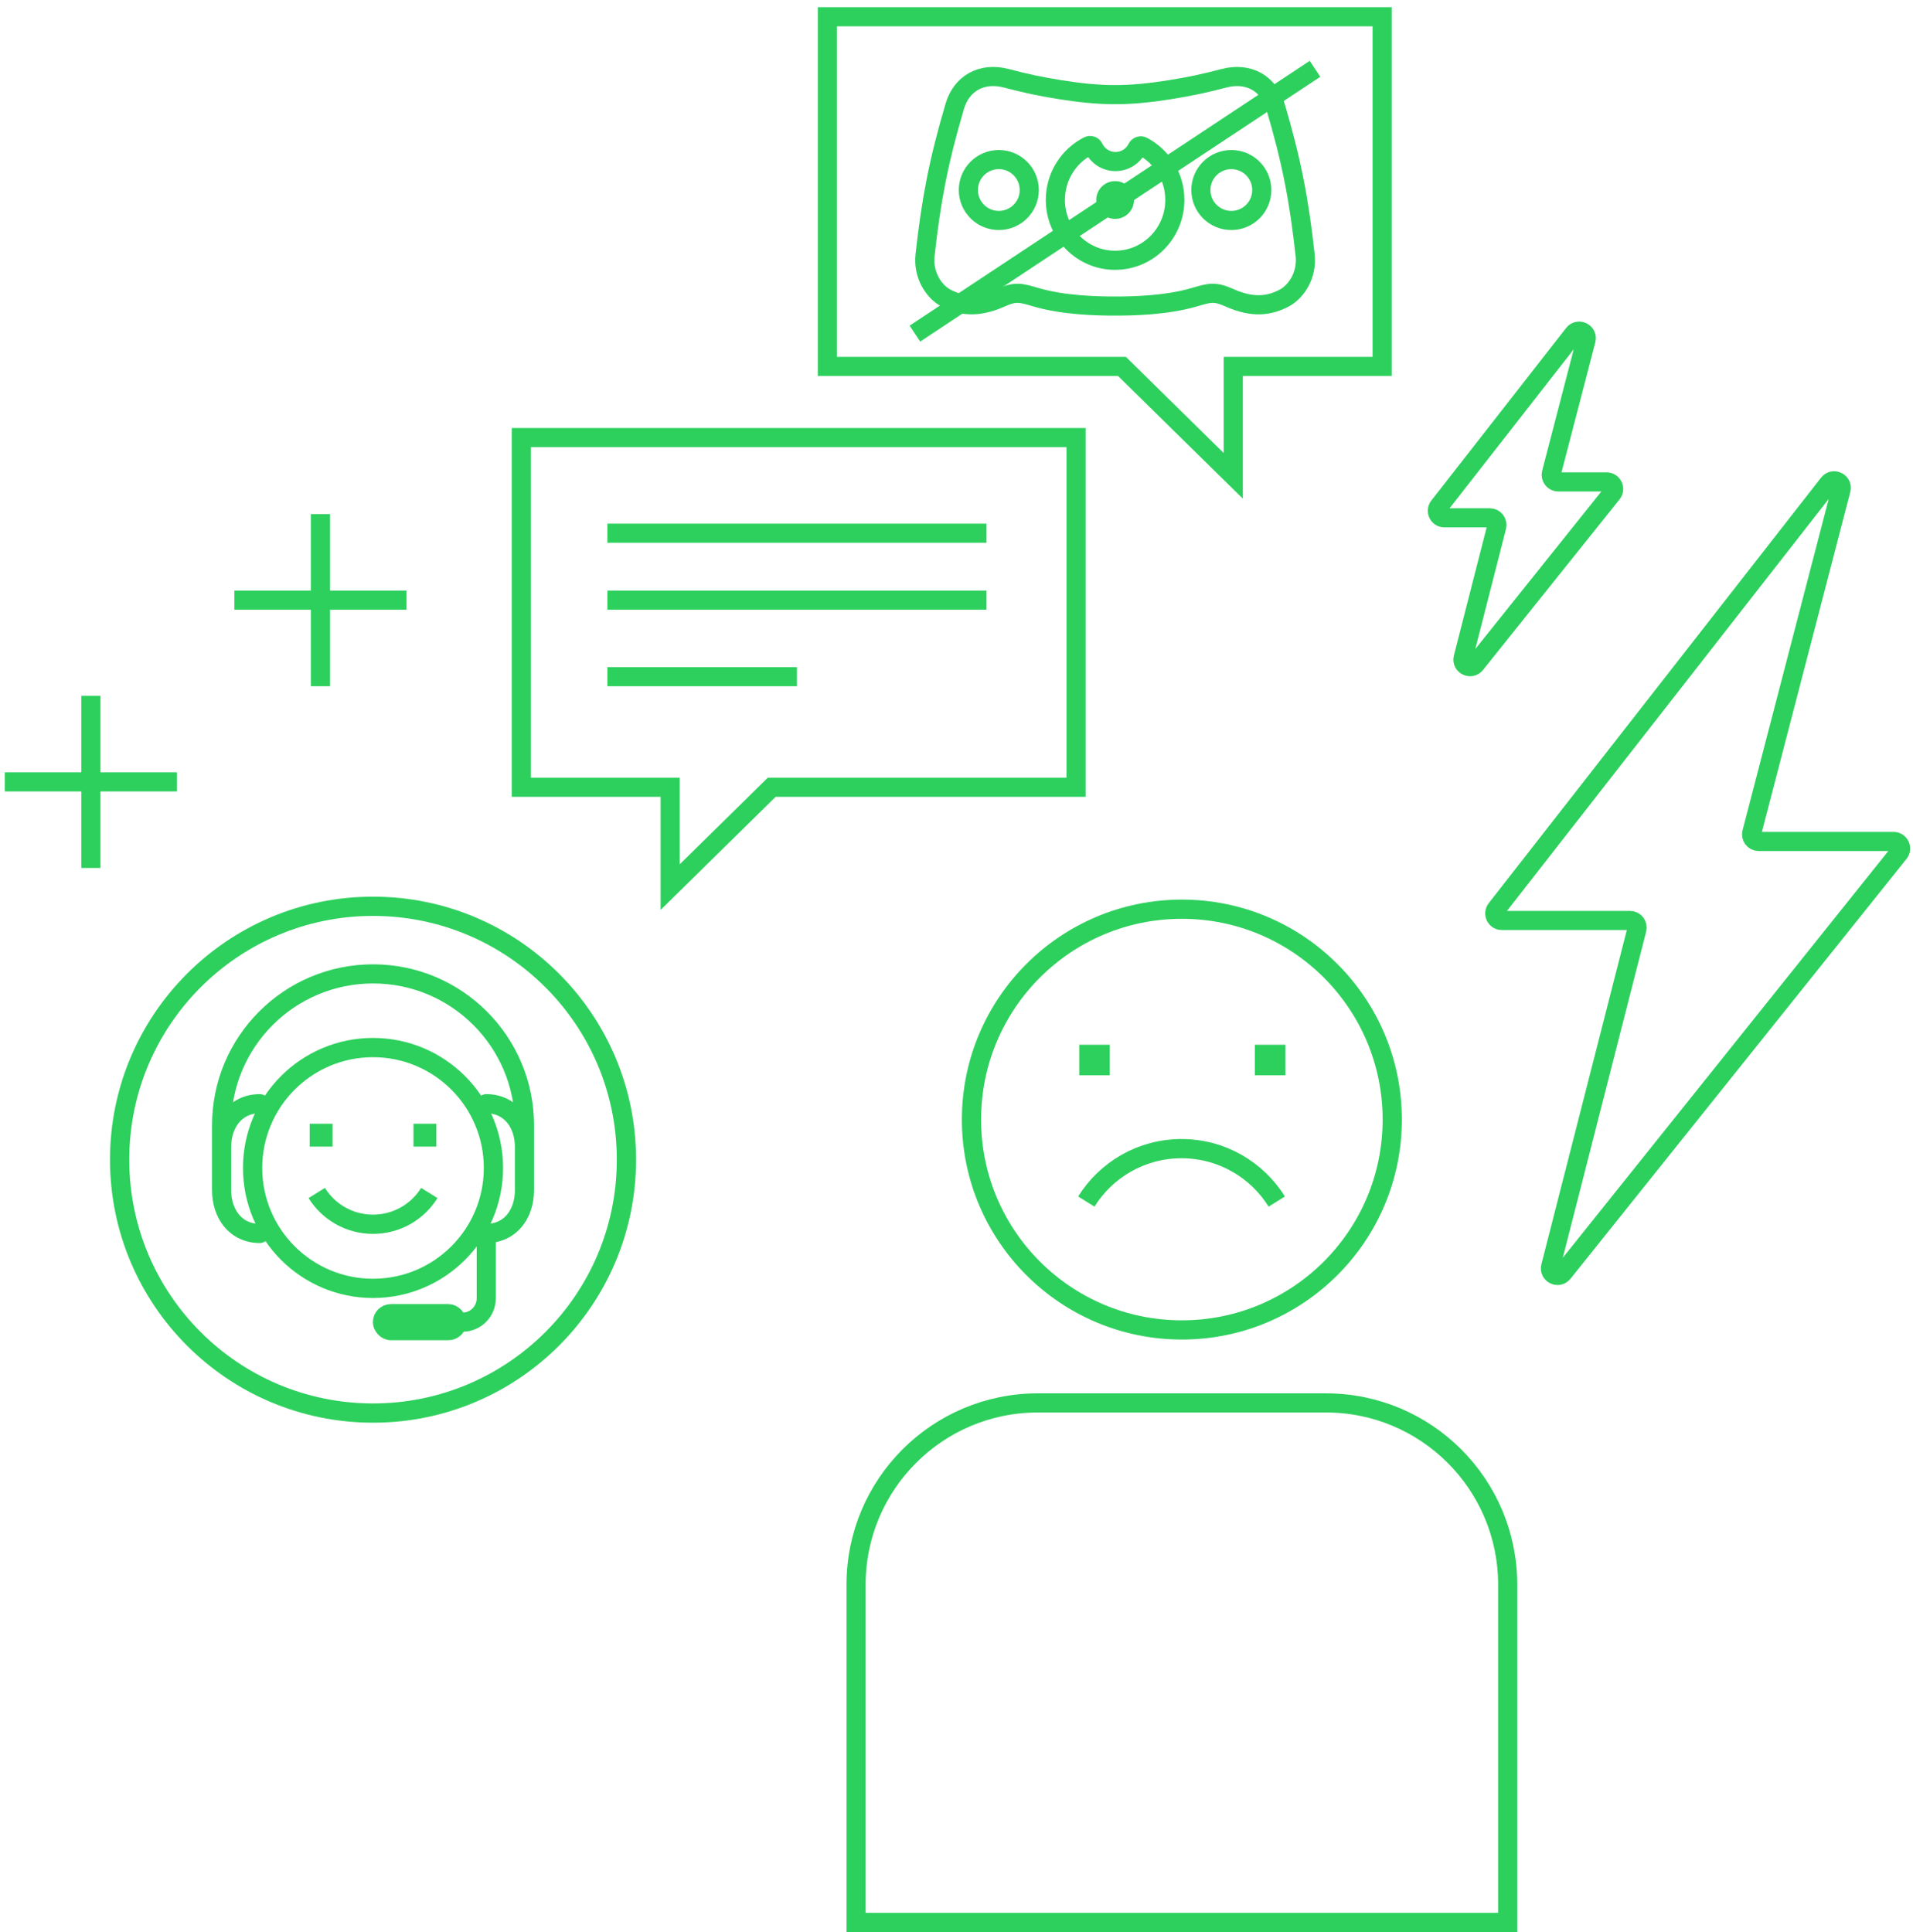<svg width="200" height="202" viewBox="0 0 200 202" fill="none" xmlns="http://www.w3.org/2000/svg">
<circle cx="123.562" cy="117.057" r="21.995" stroke="#2DD05D" stroke-width="2.009"/>
<path d="M113.57 125.629C115.639 122.307 119.325 120.096 123.527 120.096C127.729 120.096 131.415 122.307 133.484 125.629" stroke="#2DD05D" stroke-width="2.009"/>
<rect x="112.836" y="109.235" width="3.192" height="3.192" fill="#2DD05D"/>
<rect x="131.191" y="109.235" width="3.192" height="3.192" fill="#2DD05D"/>
<path d="M89.5 165.682C89.5 155.188 98.007 146.682 108.5 146.682H138.626C149.119 146.682 157.626 155.188 157.626 165.682V201H89.5V165.682Z" stroke="#2DD05D" stroke-width="2"/>
<path d="M156.432 95.047L191.175 50.559C191.669 49.927 192.674 50.423 192.472 51.199L183.15 87.054C183.029 87.522 183.382 87.979 183.865 87.979H197.963C198.582 87.979 198.927 88.695 198.54 89.178L163.411 133.076C162.914 133.696 161.922 133.201 162.119 132.431L171.133 97.161C171.253 96.694 170.9 96.24 170.418 96.24H157.014C156.398 96.24 156.053 95.532 156.432 95.047Z" stroke="#2DD05D" stroke-width="2"/>
<path d="M150.432 52.949L164.52 34.91C165.013 34.278 166.018 34.774 165.816 35.55L162.199 49.463C162.078 49.93 162.431 50.387 162.914 50.387H167.963C168.582 50.387 168.927 51.103 168.54 51.587L154.263 69.427C153.767 70.047 152.774 69.553 152.971 68.782L156.478 55.063C156.597 54.596 156.244 54.142 155.762 54.142H151.014C150.398 54.142 150.053 53.434 150.432 52.949Z" stroke="#2DD05D" stroke-width="2"/>
<path d="M86.5 1.75V0.75H85.5V1.75H86.5ZM144.5 1.75H145.5V0.75H144.5V1.75ZM86.5 38.314H85.5V39.314H86.5L86.5 38.314ZM117.302 38.314L118.003 37.601L117.711 37.314H117.302V38.314ZM128.934 49.75L128.233 50.463L129.934 52.135V49.75H128.934ZM128.934 38.314V37.314H127.934V38.314H128.934ZM144.5 38.314V39.314H145.5V38.314H144.5ZM86.5 2.75H144.5V0.75H86.5V2.75ZM87.5 38.314V1.75H85.5V38.314H87.5ZM117.302 37.314L86.5 37.314L86.5 39.314L117.302 39.314V37.314ZM129.635 49.037L118.003 37.601L116.601 39.027L128.233 50.463L129.635 49.037ZM127.934 38.314V49.75H129.934V38.314H127.934ZM144.5 37.314L128.934 37.314V39.314L144.5 39.314V37.314ZM143.5 1.75V38.314H145.5V1.75H143.5Z" fill="#2DD05D"/>
<path fill-rule="evenodd" clip-rule="evenodd" d="M116.582 32C114.745 32 111.231 31.936 108.297 31.074C106.665 30.594 106.168 30.446 104.608 31.141C102.179 32.224 100.443 31.981 98.896 31.162C97.636 30.495 96.481 28.758 96.713 26.672C97.344 20.991 98.088 16.978 99.819 11.112C100.517 8.746 102.61 7.5 105.223 8.189C107.335 8.745 108.713 9.031 110.805 9.371C112.714 9.682 114.761 9.905 116.582 9.894C118.402 9.905 120.449 9.682 122.358 9.371C124.45 9.031 125.828 8.745 127.94 8.189C130.553 7.5 132.646 8.746 133.344 11.112C135.075 16.979 135.819 20.991 136.451 26.672C136.683 28.758 135.527 30.495 134.267 31.162C132.72 31.981 130.984 32.224 128.555 31.141C126.995 30.446 126.499 30.594 124.866 31.074C121.932 31.936 118.419 32 116.581 32H116.582Z" stroke="#2DD05D" stroke-width="2" stroke-miterlimit="22.926" stroke-linejoin="round"/>
<path d="M104.424 23.052C106.182 23.052 107.608 21.627 107.608 19.868C107.608 18.11 106.182 16.684 104.424 16.684C102.666 16.684 101.24 18.11 101.24 19.868C101.24 21.627 102.666 23.052 104.424 23.052Z" stroke="#2DD05D" stroke-width="2" stroke-miterlimit="22.926" stroke-linejoin="round"/>
<path fill-rule="evenodd" clip-rule="evenodd" d="M119.46 15.3C121.46 16.352 122.827 18.466 122.827 20.903C122.827 24.389 120.031 27.215 116.582 27.215C113.133 27.215 110.337 24.389 110.337 20.903C110.337 18.436 111.737 16.3 113.778 15.262C113.883 15.208 113.993 15.201 114.104 15.239C114.216 15.277 114.298 15.351 114.349 15.458C114.753 16.305 115.621 16.89 116.625 16.89C117.618 16.89 118.476 16.318 118.886 15.488C118.939 15.382 119.022 15.309 119.134 15.273C119.246 15.236 119.355 15.245 119.46 15.3V15.3Z" stroke="#2DD05D" stroke-width="2" stroke-miterlimit="22.926" stroke-linejoin="round"/>
<path d="M116.582 22.886C117.673 22.886 118.557 22.002 118.557 20.911C118.557 19.821 117.673 18.937 116.582 18.937C115.492 18.937 114.607 19.821 114.607 20.911C114.607 22.002 115.492 22.886 116.582 22.886Z" fill="#2DD05D"/>
<path d="M128.734 23.052C130.492 23.052 131.917 21.627 131.917 19.868C131.917 18.11 130.492 16.684 128.734 16.684C126.975 16.684 125.55 18.11 125.55 19.868C125.55 21.627 126.975 23.052 128.734 23.052Z" stroke="#2DD05D" stroke-width="2" stroke-miterlimit="22.926" stroke-linejoin="round"/>
<path d="M95.652 34.88L116.566 21.038L137.48 7.196" stroke="#2DD05D" stroke-width="2"/>
<path d="M50.836 128.966V127.966H49.836V128.966H50.836ZM50.836 114.396C50.284 114.396 49.836 114.843 49.836 115.396C49.836 115.948 50.284 116.396 50.836 116.396V114.396ZM27.164 129.966C27.716 129.966 28.164 129.518 28.164 128.966C28.164 128.413 27.716 127.966 27.164 127.966V129.966ZM27.164 116.396C27.716 116.396 28.164 115.948 28.164 115.396C28.164 114.843 27.716 114.396 27.164 114.396V116.396ZM50.836 129.966C52.38 129.966 53.66 129.33 54.537 128.284C55.4 127.255 55.832 125.884 55.832 124.442H53.832C53.832 125.499 53.515 126.39 53.005 126.998C52.509 127.589 51.791 127.966 50.836 127.966V129.966ZM55.832 124.442V119.919H53.832V124.442H55.832ZM55.832 119.919C55.832 118.477 55.4 117.107 54.537 116.078C53.66 115.032 52.38 114.396 50.836 114.396V116.396C51.791 116.396 52.509 116.772 53.005 117.363C53.515 117.971 53.832 118.862 53.832 119.919H55.832ZM49.836 128.966C49.836 128.969 49.836 128.973 49.836 128.976C49.836 128.979 49.836 128.983 49.836 128.986C49.836 128.99 49.836 128.993 49.836 128.996C49.836 129 49.836 129.003 49.836 129.007C49.836 129.01 49.836 129.013 49.836 129.017C49.836 129.02 49.836 129.024 49.836 129.027C49.836 129.031 49.836 129.034 49.836 129.037C49.836 129.041 49.836 129.044 49.836 129.048C49.836 129.051 49.836 129.055 49.836 129.058C49.836 129.062 49.836 129.065 49.836 129.068C49.836 129.072 49.836 129.075 49.836 129.079C49.836 129.082 49.836 129.086 49.836 129.089C49.836 129.093 49.836 129.096 49.836 129.1C49.836 129.103 49.836 129.107 49.836 129.11C49.836 129.114 49.836 129.117 49.836 129.121C49.836 129.124 49.836 129.128 49.836 129.131C49.836 129.135 49.836 129.138 49.836 129.142C49.836 129.145 49.836 129.149 49.836 129.152C49.836 129.156 49.836 129.159 49.836 129.163C49.836 129.166 49.836 129.17 49.836 129.174C49.836 129.177 49.836 129.181 49.836 129.184C49.836 129.188 49.836 129.191 49.836 129.195C49.836 129.198 49.836 129.202 49.836 129.206C49.836 129.209 49.836 129.213 49.836 129.216C49.836 129.22 49.836 129.223 49.836 129.227C49.836 129.231 49.836 129.234 49.836 129.238C49.836 129.241 49.836 129.245 49.836 129.249C49.836 129.252 49.836 129.256 49.836 129.259C49.836 129.263 49.836 129.267 49.836 129.27C49.836 129.274 49.836 129.277 49.836 129.281C49.836 129.285 49.836 129.288 49.836 129.292C49.836 129.296 49.836 129.299 49.836 129.303C49.836 129.306 49.836 129.31 49.836 129.314C49.836 129.317 49.836 129.321 49.836 129.325C49.836 129.328 49.836 129.332 49.836 129.336C49.836 129.339 49.836 129.343 49.836 129.347C49.836 129.35 49.836 129.354 49.836 129.358C49.836 129.361 49.836 129.365 49.836 129.369C49.836 129.372 49.836 129.376 49.836 129.38C49.836 129.383 49.836 129.387 49.836 129.391C49.836 129.394 49.836 129.398 49.836 129.402C49.836 129.405 49.836 129.409 49.836 129.413C49.836 129.417 49.836 129.42 49.836 129.424C49.836 129.428 49.836 129.431 49.836 129.435C49.836 129.439 49.836 129.443 49.836 129.446C49.836 129.45 49.836 129.454 49.836 129.458C49.836 129.461 49.836 129.465 49.836 129.469C49.836 129.473 49.836 129.476 49.836 129.48C49.836 129.484 49.836 129.488 49.836 129.491C49.836 129.495 49.836 129.499 49.836 129.503C49.836 129.506 49.836 129.51 49.836 129.514C49.836 129.518 49.836 129.521 49.836 129.525C49.836 129.529 49.836 129.533 49.836 129.537C49.836 129.54 49.836 129.544 49.836 129.548C49.836 129.552 49.836 129.556 49.836 129.559C49.836 129.563 49.836 129.567 49.836 129.571C49.836 129.575 49.836 129.578 49.836 129.582C49.836 129.586 49.836 129.59 49.836 129.594C49.836 129.597 49.836 129.601 49.836 129.605C49.836 129.609 49.836 129.613 49.836 129.617C49.836 129.62 49.836 129.624 49.836 129.628C49.836 129.632 49.836 129.636 49.836 129.64C49.836 129.643 49.836 129.647 49.836 129.651C49.836 129.655 49.836 129.659 49.836 129.663C49.836 129.667 49.836 129.67 49.836 129.674C49.836 129.678 49.836 129.682 49.836 129.686C49.836 129.69 49.836 129.694 49.836 129.698C49.836 129.701 49.836 129.705 49.836 129.709C49.836 129.713 49.836 129.717 49.836 129.721C49.836 129.725 49.836 129.729 49.836 129.733C49.836 129.737 49.836 129.74 49.836 129.744C49.836 129.748 49.836 129.752 49.836 129.756C49.836 129.76 49.836 129.764 49.836 129.768C49.836 129.772 49.836 129.776 49.836 129.78C49.836 129.783 49.836 129.787 49.836 129.791C49.836 129.795 49.836 129.799 49.836 129.803C49.836 129.807 49.836 129.811 49.836 129.815C49.836 129.819 49.836 129.823 49.836 129.827C49.836 129.831 49.836 129.835 49.836 129.839C49.836 129.843 49.836 129.847 49.836 129.851C49.836 129.855 49.836 129.859 49.836 129.862C49.836 129.866 49.836 129.87 49.836 129.874C49.836 129.878 49.836 129.882 49.836 129.886C49.836 129.89 49.836 129.894 49.836 129.898C49.836 129.902 49.836 129.906 49.836 129.91C49.836 129.914 49.836 129.918 49.836 129.922C49.836 129.926 49.836 129.93 49.836 129.934C49.836 129.938 49.836 129.942 49.836 129.946C49.836 129.95 49.836 129.954 49.836 129.958C49.836 129.962 49.836 129.966 49.836 129.97C49.836 129.974 49.836 129.979 49.836 129.983C49.836 129.987 49.836 129.991 49.836 129.995C49.836 129.999 49.836 130.003 49.836 130.007C49.836 130.011 49.836 130.015 49.836 130.019C49.836 130.023 49.836 130.027 49.836 130.031C49.836 130.035 49.836 130.039 49.836 130.043C49.836 130.047 49.836 130.051 49.836 130.055C49.836 130.06 49.836 130.064 49.836 130.068C49.836 130.072 49.836 130.076 49.836 130.08C49.836 130.084 49.836 130.088 49.836 130.092C49.836 130.096 49.836 130.1 49.836 130.104C49.836 130.109 49.836 130.113 49.836 130.117C49.836 130.121 49.836 130.125 49.836 130.129C49.836 130.133 49.836 130.137 49.836 130.141C49.836 130.145 49.836 130.15 49.836 130.154C49.836 130.158 49.836 130.162 49.836 130.166C49.836 130.17 49.836 130.174 49.836 130.178C49.836 130.183 49.836 130.187 49.836 130.191C49.836 130.195 49.836 130.199 49.836 130.203C49.836 130.207 49.836 130.211 49.836 130.216C49.836 130.22 49.836 130.224 49.836 130.228C49.836 130.232 49.836 130.236 49.836 130.24C49.836 130.245 49.836 130.249 49.836 130.253C49.836 130.257 49.836 130.261 49.836 130.265C49.836 130.27 49.836 130.274 49.836 130.278C49.836 130.282 49.836 130.286 49.836 130.29C49.836 130.295 49.836 130.299 49.836 130.303C49.836 130.307 49.836 130.311 49.836 130.316C49.836 130.32 49.836 130.324 49.836 130.328C49.836 130.332 49.836 130.336 49.836 130.341C49.836 130.345 49.836 130.349 49.836 130.353C49.836 130.357 49.836 130.362 49.836 130.366C49.836 130.37 49.836 130.374 49.836 130.379C49.836 130.383 49.836 130.387 49.836 130.391C49.836 130.395 49.836 130.4 49.836 130.404C49.836 130.408 49.836 130.412 49.836 130.417C49.836 130.421 49.836 130.425 49.836 130.429C49.836 130.433 49.836 130.438 49.836 130.442C49.836 130.446 49.836 130.45 49.836 130.455C49.836 130.459 49.836 130.463 49.836 130.467C49.836 130.472 49.836 130.476 49.836 130.48C49.836 130.484 49.836 130.489 49.836 130.493C49.836 130.497 49.836 130.501 49.836 130.506C49.836 130.51 49.836 130.514 49.836 130.518C49.836 130.523 49.836 130.527 49.836 130.531C49.836 130.536 49.836 130.54 49.836 130.544C49.836 130.548 49.836 130.553 49.836 130.557C49.836 130.561 49.836 130.566 49.836 130.57C49.836 130.574 49.836 130.578 49.836 130.583C49.836 130.587 49.836 130.591 49.836 130.596C49.836 130.6 49.836 130.604 49.836 130.608C49.836 130.613 49.836 130.617 49.836 130.621C49.836 130.626 49.836 130.63 49.836 130.634C49.836 130.639 49.836 130.643 49.836 130.647C49.836 130.652 49.836 130.656 49.836 130.66C49.836 130.665 49.836 130.669 49.836 130.673C49.836 130.678 49.836 130.682 49.836 130.686C49.836 130.691 49.836 130.695 49.836 130.699C49.836 130.704 49.836 130.708 49.836 130.712C49.836 130.717 49.836 130.721 49.836 130.725C49.836 130.73 49.836 130.734 49.836 130.738C49.836 130.743 49.836 130.747 49.836 130.751C49.836 130.756 49.836 130.76 49.836 130.764C49.836 130.769 49.836 130.773 49.836 130.777C49.836 130.782 49.836 130.786 49.836 130.791C49.836 130.795 49.836 130.799 49.836 130.804C49.836 130.808 49.836 130.812 49.836 130.817C49.836 130.821 49.836 130.826 49.836 130.83C49.836 130.834 49.836 130.839 49.836 130.843C49.836 130.847 49.836 130.852 49.836 130.856C49.836 130.861 49.836 130.865 49.836 130.869C49.836 130.874 49.836 130.878 49.836 130.883C49.836 130.887 49.836 130.891 49.836 130.896C49.836 130.9 49.836 130.905 49.836 130.909C49.836 130.913 49.836 130.918 49.836 130.922C49.836 130.927 49.836 130.931 49.836 130.935C49.836 130.94 49.836 130.944 49.836 130.949C49.836 130.953 49.836 130.958 49.836 130.962C49.836 130.966 49.836 130.971 49.836 130.975C49.836 130.98 49.836 130.984 49.836 130.989C49.836 130.993 49.836 130.997 49.836 131.002C49.836 131.006 49.836 131.011 49.836 131.015C49.836 131.02 49.836 131.024 49.836 131.028C49.836 131.033 49.836 131.037 49.836 131.042C49.836 131.046 49.836 131.051 49.836 131.055C49.836 131.06 49.836 131.064 49.836 131.069C49.836 131.073 49.836 131.077 49.836 131.082C49.836 131.086 49.836 131.091 49.836 131.095C49.836 131.1 49.836 131.104 49.836 131.109C49.836 131.113 49.836 131.118 49.836 131.122C49.836 131.127 49.836 131.131 49.836 131.135C49.836 131.14 49.836 131.144 49.836 131.149C49.836 131.153 49.836 131.158 49.836 131.162C49.836 131.167 49.836 131.171 49.836 131.176C49.836 131.18 49.836 131.185 49.836 131.189C49.836 131.194 49.836 131.198 49.836 131.203C49.836 131.207 49.836 131.212 49.836 131.216C49.836 131.221 49.836 131.225 49.836 131.23C49.836 131.234 49.836 131.239 49.836 131.243C49.836 131.248 49.836 131.252 49.836 131.257C49.836 131.261 49.836 131.266 49.836 131.27C49.836 131.275 49.836 131.279 49.836 131.284C49.836 131.288 49.836 131.293 49.836 131.297C49.836 131.302 49.836 131.306 49.836 131.311C49.836 131.315 49.836 131.32 49.836 131.324C49.836 131.329 49.836 131.334 49.836 131.338C49.836 131.343 49.836 131.347 49.836 131.352C49.836 131.356 49.836 131.361 49.836 131.365C49.836 131.37 49.836 131.374 49.836 131.379C49.836 131.383 49.836 131.388 49.836 131.392C49.836 131.397 49.836 131.402 49.836 131.406C49.836 131.411 49.836 131.415 49.836 131.42C49.836 131.424 49.836 131.429 49.836 131.433C49.836 131.438 49.836 131.442 49.836 131.447C49.836 131.452 49.836 131.456 49.836 131.461C49.836 131.465 49.836 131.47 49.836 131.474C49.836 131.479 49.836 131.484 49.836 131.488C49.836 131.493 49.836 131.497 49.836 131.502C49.836 131.506 49.836 131.511 49.836 131.515C49.836 131.52 49.836 131.525 49.836 131.529C49.836 131.534 49.836 131.538 49.836 131.543C49.836 131.547 49.836 131.552 49.836 131.557C49.836 131.561 49.836 131.566 49.836 131.57C49.836 131.575 49.836 131.58 49.836 131.584C49.836 131.589 49.836 131.593 49.836 131.598C49.836 131.602 49.836 131.607 49.836 131.612C49.836 131.616 49.836 131.621 49.836 131.625C49.836 131.63 49.836 131.635 49.836 131.639C49.836 131.644 49.836 131.648 49.836 131.653C49.836 131.658 49.836 131.662 49.836 131.667C49.836 131.671 49.836 131.676 49.836 131.681C49.836 131.685 49.836 131.69 49.836 131.694C49.836 131.699 49.836 131.704 49.836 131.708C49.836 131.713 49.836 131.718 49.836 131.722C49.836 131.727 49.836 131.731 49.836 131.736C49.836 131.741 49.836 131.745 49.836 131.75C49.836 131.754 49.836 131.759 49.836 131.764C49.836 131.768 49.836 131.773 49.836 131.778C49.836 131.782 49.836 131.787 49.836 131.791C49.836 131.796 49.836 131.801 49.836 131.805C49.836 131.81 49.836 131.815 49.836 131.819C49.836 131.824 49.836 131.828 49.836 131.833C49.836 131.838 49.836 131.842 49.836 131.847C49.836 131.852 49.836 131.856 49.836 131.861C49.836 131.866 49.836 131.87 49.836 131.875C49.836 131.88 49.836 131.884 49.836 131.889C49.836 131.893 49.836 131.898 49.836 131.903C49.836 131.907 49.836 131.912 49.836 131.917C49.836 131.921 49.836 131.926 49.836 131.931C49.836 131.935 49.836 131.94 49.836 131.945C49.836 131.949 49.836 131.954 49.836 131.959C49.836 131.963 49.836 131.968 49.836 131.973C49.836 131.977 49.836 131.982 49.836 131.987C49.836 131.991 49.836 131.996 49.836 132.001C49.836 132.005 49.836 132.01 49.836 132.015C49.836 132.019 49.836 132.024 49.836 132.029C49.836 132.033 49.836 132.038 49.836 132.043C49.836 132.047 49.836 132.052 49.836 132.057C49.836 132.061 49.836 132.066 49.836 132.071C49.836 132.075 49.836 132.08 49.836 132.085C49.836 132.089 49.836 132.094 49.836 132.099C49.836 132.103 49.836 132.108 49.836 132.113C49.836 132.117 49.836 132.122 49.836 132.127C49.836 132.131 49.836 132.136 49.836 132.141C49.836 132.145 49.836 132.15 49.836 132.155C49.836 132.159 49.836 132.164 49.836 132.169C49.836 132.174 49.836 132.178 49.836 132.183C49.836 132.188 49.836 132.192 49.836 132.197C49.836 132.202 49.836 132.206 49.836 132.211C49.836 132.216 49.836 132.22 49.836 132.225C49.836 132.23 49.836 132.235 49.836 132.239C49.836 132.244 49.836 132.249 49.836 132.253C49.836 132.258 49.836 132.263 49.836 132.267C49.836 132.272 49.836 132.277 49.836 132.282C49.836 132.286 49.836 132.291 49.836 132.296C49.836 132.3 49.836 132.305 49.836 132.31C49.836 132.315 49.836 132.319 49.836 132.324C49.836 132.329 49.836 132.333 49.836 132.338C49.836 132.343 49.836 132.347 49.836 132.352C49.836 132.357 49.836 132.362 49.836 132.366C49.836 132.371 49.836 132.376 49.836 132.38C49.836 132.385 49.836 132.39 49.836 132.395C49.836 132.399 49.836 132.404 49.836 132.409C49.836 132.413 49.836 132.418 49.836 132.423C49.836 132.428 49.836 132.432 49.836 132.437C49.836 132.442 49.836 132.447 49.836 132.451C49.836 132.456 49.836 132.461 49.836 132.465C49.836 132.47 49.836 132.475 49.836 132.48C49.836 132.484 49.836 132.489 49.836 132.494C49.836 132.498 49.836 132.503 49.836 132.508C49.836 132.513 49.836 132.517 49.836 132.522C49.836 132.527 49.836 132.532 49.836 132.536C49.836 132.541 49.836 132.546 49.836 132.551C49.836 132.555 49.836 132.56 49.836 132.565C49.836 132.569 49.836 132.574 49.836 132.579C49.836 132.584 49.836 132.588 49.836 132.593C49.836 132.598 49.836 132.603 49.836 132.607C49.836 132.612 49.836 132.617 49.836 132.622C49.836 132.626 49.836 132.631 49.836 132.636C49.836 132.64 49.836 132.645 49.836 132.65C49.836 132.655 49.836 132.659 49.836 132.664C49.836 132.669 49.836 132.674 49.836 132.678C49.836 132.683 49.836 132.688 49.836 132.693C49.836 132.697 49.836 132.702 49.836 132.707C49.836 132.712 49.836 132.716 49.836 132.721C49.836 132.726 49.836 132.731 49.836 132.735C49.836 132.74 49.836 132.745 49.836 132.75C49.836 132.754 49.836 132.759 49.836 132.764C49.836 132.769 49.836 132.773 49.836 132.778C49.836 132.783 49.836 132.788 49.836 132.792C49.836 132.797 49.836 132.802 49.836 132.807C49.836 132.811 49.836 132.816 49.836 132.821C49.836 132.826 49.836 132.83 49.836 132.835C49.836 132.84 49.836 132.845 49.836 132.849C49.836 132.854 49.836 132.859 49.836 132.864C49.836 132.868 49.836 132.873 49.836 132.878C49.836 132.883 49.836 132.887 49.836 132.892C49.836 132.897 49.836 132.902 49.836 132.906C49.836 132.911 49.836 132.916 49.836 132.921C49.836 132.925 49.836 132.93 49.836 132.935C49.836 132.94 49.836 132.944 49.836 132.949C49.836 132.954 49.836 132.959 49.836 132.963C49.836 132.968 49.836 132.973 49.836 132.978C49.836 132.982 49.836 132.987 49.836 132.992C49.836 132.997 49.836 133.002 49.836 133.006C49.836 133.011 49.836 133.016 49.836 133.021C49.836 133.025 49.836 133.03 49.836 133.035C49.836 133.04 49.836 133.044 49.836 133.049C49.836 133.054 49.836 133.059 49.836 133.063C49.836 133.068 49.836 133.073 49.836 133.078C49.836 133.082 49.836 133.087 49.836 133.092C49.836 133.097 49.836 133.101 49.836 133.106C49.836 133.111 49.836 133.116 49.836 133.121C49.836 133.125 49.836 133.13 49.836 133.135C49.836 133.14 49.836 133.144 49.836 133.149C49.836 133.154 49.836 133.159 49.836 133.163C49.836 133.168 49.836 133.173 49.836 133.178C49.836 133.182 49.836 133.187 49.836 133.192C49.836 133.197 49.836 133.201 49.836 133.206C49.836 133.211 49.836 133.216 49.836 133.221C49.836 133.225 49.836 133.23 49.836 133.235C49.836 133.24 49.836 133.244 49.836 133.249C49.836 133.254 49.836 133.259 49.836 133.263C49.836 133.268 49.836 133.273 49.836 133.278C49.836 133.282 49.836 133.287 49.836 133.292C49.836 133.297 49.836 133.302 49.836 133.306C49.836 133.311 49.836 133.316 49.836 133.321C49.836 133.325 49.836 133.33 49.836 133.335C49.836 133.34 49.836 133.344 49.836 133.349C49.836 133.354 49.836 133.359 49.836 133.363C49.836 133.368 49.836 133.373 49.836 133.378C49.836 133.383 49.836 133.387 49.836 133.392C49.836 133.397 49.836 133.402 49.836 133.406C49.836 133.411 49.836 133.416 49.836 133.421C49.836 133.425 49.836 133.43 49.836 133.435C49.836 133.44 49.836 133.444 49.836 133.449C49.836 133.454 49.836 133.459 49.836 133.463C49.836 133.468 49.836 133.473 49.836 133.478C49.836 133.483 49.836 133.487 49.836 133.492C49.836 133.497 49.836 133.502 49.836 133.506C49.836 133.511 49.836 133.516 49.836 133.521C49.836 133.525 49.836 133.53 49.836 133.535C49.836 133.54 49.836 133.544 49.836 133.549C49.836 133.554 49.836 133.559 49.836 133.563C49.836 133.568 49.836 133.573 49.836 133.578C49.836 133.582 49.836 133.587 49.836 133.592C49.836 133.597 49.836 133.601 49.836 133.606C49.836 133.611 49.836 133.616 49.836 133.621C49.836 133.625 49.836 133.63 49.836 133.635C49.836 133.64 49.836 133.644 49.836 133.649C49.836 133.654 49.836 133.659 49.836 133.663C49.836 133.668 49.836 133.673 49.836 133.678C49.836 133.682 49.836 133.687 49.836 133.692C49.836 133.697 49.836 133.701 49.836 133.706C49.836 133.711 49.836 133.716 49.836 133.72C49.836 133.725 49.836 133.73 49.836 133.735C49.836 133.739 49.836 133.744 49.836 133.749C49.836 133.754 49.836 133.758 49.836 133.763C49.836 133.768 49.836 133.773 49.836 133.777C49.836 133.782 49.836 133.787 49.836 133.792C49.836 133.796 49.836 133.801 49.836 133.806C49.836 133.811 49.836 133.815 49.836 133.82C49.836 133.825 49.836 133.83 49.836 133.834C49.836 133.839 49.836 133.844 49.836 133.849C49.836 133.853 49.836 133.858 49.836 133.863C49.836 133.868 49.836 133.872 49.836 133.877C49.836 133.882 49.836 133.886 49.836 133.891C49.836 133.896 49.836 133.901 49.836 133.905C49.836 133.91 49.836 133.915 49.836 133.92C49.836 133.924 49.836 133.929 49.836 133.934C49.836 133.939 49.836 133.943 49.836 133.948C49.836 133.953 49.836 133.958 49.836 133.962C49.836 133.967 49.836 133.972 49.836 133.977C49.836 133.981 49.836 133.986 49.836 133.991C49.836 133.995 49.836 134 49.836 134.005C49.836 134.01 49.836 134.014 49.836 134.019C49.836 134.024 49.836 134.029 49.836 134.033C49.836 134.038 49.836 134.043 49.836 134.047C49.836 134.052 49.836 134.057 49.836 134.062C49.836 134.066 49.836 134.071 49.836 134.076C49.836 134.081 49.836 134.085 49.836 134.09C49.836 134.095 49.836 134.099 49.836 134.104C49.836 134.109 49.836 134.114 49.836 134.118C49.836 134.123 49.836 134.128 49.836 134.132C49.836 134.137 49.836 134.142 49.836 134.147C49.836 134.151 49.836 134.156 49.836 134.161C49.836 134.165 49.836 134.17 49.836 134.175C49.836 134.18 49.836 134.184 49.836 134.189C49.836 134.194 49.836 134.198 49.836 134.203C49.836 134.208 49.836 134.213 49.836 134.217C49.836 134.222 49.836 134.227 49.836 134.231C49.836 134.236 49.836 134.241 49.836 134.246C49.836 134.25 49.836 134.255 49.836 134.26C49.836 134.264 49.836 134.269 49.836 134.274C49.836 134.279 49.836 134.283 49.836 134.288C49.836 134.293 49.836 134.297 49.836 134.302C49.836 134.307 49.836 134.311 49.836 134.316C49.836 134.321 49.836 134.326 49.836 134.33C49.836 134.335 49.836 134.34 49.836 134.344C49.836 134.349 49.836 134.354 49.836 134.358C49.836 134.363 49.836 134.368 49.836 134.372C49.836 134.377 49.836 134.382 49.836 134.386C49.836 134.391 49.836 134.396 49.836 134.401C49.836 134.405 49.836 134.41 49.836 134.415C49.836 134.419 49.836 134.424 49.836 134.429C49.836 134.433 49.836 134.438 49.836 134.443C49.836 134.447 49.836 134.452 49.836 134.457C49.836 134.461 49.836 134.466 49.836 134.471C49.836 134.475 49.836 134.48 49.836 134.485C49.836 134.489 49.836 134.494 49.836 134.499C49.836 134.503 49.836 134.508 49.836 134.513C49.836 134.518 49.836 134.522 49.836 134.527C49.836 134.532 49.836 134.536 49.836 134.541C49.836 134.546 49.836 134.55 49.836 134.555C49.836 134.559 49.836 134.564 49.836 134.569C49.836 134.573 49.836 134.578 49.836 134.583C49.836 134.587 49.836 134.592 49.836 134.597C49.836 134.601 49.836 134.606 49.836 134.611C49.836 134.615 49.836 134.62 49.836 134.625C49.836 134.629 49.836 134.634 49.836 134.639C49.836 134.643 49.836 134.648 49.836 134.653C49.836 134.657 49.836 134.662 49.836 134.667C49.836 134.671 49.836 134.676 49.836 134.68C49.836 134.685 49.836 134.69 49.836 134.694C49.836 134.699 49.836 134.704 49.836 134.708C49.836 134.713 49.836 134.718 49.836 134.722C49.836 134.727 49.836 134.731 49.836 134.736C49.836 134.741 49.836 134.745 49.836 134.75C49.836 134.755 49.836 134.759 49.836 134.764C49.836 134.768 49.836 134.773 49.836 134.778C49.836 134.782 49.836 134.787 49.836 134.792C49.836 134.796 49.836 134.801 49.836 134.805C49.836 134.81 49.836 134.815 49.836 134.819C49.836 134.824 49.836 134.829 49.836 134.833C49.836 134.838 49.836 134.842 49.836 134.847C49.836 134.852 49.836 134.856 49.836 134.861C49.836 134.865 49.836 134.87 49.836 134.875C49.836 134.879 49.836 134.884 49.836 134.888C49.836 134.893 49.836 134.898 49.836 134.902C49.836 134.907 49.836 134.911 49.836 134.916C49.836 134.921 49.836 134.925 49.836 134.93C49.836 134.934 49.836 134.939 49.836 134.944C49.836 134.948 49.836 134.953 49.836 134.957C49.836 134.962 49.836 134.967 49.836 134.971C49.836 134.976 49.836 134.98 49.836 134.985C49.836 134.989 49.836 134.994 49.836 134.999C49.836 135.003 49.836 135.008 49.836 135.012C49.836 135.017 49.836 135.022 49.836 135.026C49.836 135.031 49.836 135.035 49.836 135.04C49.836 135.044 49.836 135.049 49.836 135.054C49.836 135.058 49.836 135.063 49.836 135.067C49.836 135.072 49.836 135.076 49.836 135.081C49.836 135.085 49.836 135.09 49.836 135.095C49.836 135.099 49.836 135.104 49.836 135.108C49.836 135.113 49.836 135.117 49.836 135.122C49.836 135.126 49.836 135.131 49.836 135.136C49.836 135.14 49.836 135.145 49.836 135.149C49.836 135.154 49.836 135.158 49.836 135.163C49.836 135.167 49.836 135.172 49.836 135.176C49.836 135.181 49.836 135.185 49.836 135.19C49.836 135.195 49.836 135.199 49.836 135.204C49.836 135.208 49.836 135.213 49.836 135.217C49.836 135.222 49.836 135.226 49.836 135.231C49.836 135.235 49.836 135.24 49.836 135.244C49.836 135.249 49.836 135.253 49.836 135.258C49.836 135.262 49.836 135.267 49.836 135.271C49.836 135.276 49.836 135.28 49.836 135.285C49.836 135.289 49.836 135.294 49.836 135.299C49.836 135.303 49.836 135.308 49.836 135.312C49.836 135.317 49.836 135.321 49.836 135.326C49.836 135.33 49.836 135.335 49.836 135.339C49.836 135.344 49.836 135.348 49.836 135.352C49.836 135.357 49.836 135.361 49.836 135.366C49.836 135.37 49.836 135.375 49.836 135.379C49.836 135.384 49.836 135.388 49.836 135.393C49.836 135.397 49.836 135.402 49.836 135.406C49.836 135.411 49.836 135.415 49.836 135.42C49.836 135.424 49.836 135.429 49.836 135.433C49.836 135.438 49.836 135.442 49.836 135.447C49.836 135.451 49.836 135.455 49.836 135.46C49.836 135.464 49.836 135.469 49.836 135.473C49.836 135.478 49.836 135.482 49.836 135.487C49.836 135.491 49.836 135.496 49.836 135.5C49.836 135.504 49.836 135.509 49.836 135.513C49.836 135.518 49.836 135.522 49.836 135.527C49.836 135.531 49.836 135.536 49.836 135.54C49.836 135.544 49.836 135.549 49.836 135.553C49.836 135.558 49.836 135.562 49.836 135.567C49.836 135.571 49.836 135.575 49.836 135.58C49.836 135.584 49.836 135.589 49.836 135.593C49.836 135.598 49.836 135.602 49.836 135.606C49.836 135.611 49.836 135.615 49.836 135.62C49.836 135.624 49.836 135.629 49.836 135.633C49.836 135.637 49.836 135.642 49.836 135.646C49.836 135.651 49.836 135.655 49.836 135.659C49.836 135.664 49.836 135.668 49.836 135.673C49.836 135.677 49.836 135.681 49.836 135.686C49.836 135.69 49.836 135.695 49.836 135.699C49.836 135.703 49.836 135.708 49.836 135.712C49.836 135.716 49.836 135.721 49.836 135.725C49.836 135.73 49.836 135.734 49.836 135.738C49.836 135.743 49.836 135.747 49.836 135.751H51.836C51.836 135.747 51.836 135.743 51.836 135.738C51.836 135.734 51.836 135.73 51.836 135.725C51.836 135.721 51.836 135.716 51.836 135.712C51.836 135.708 51.836 135.703 51.836 135.699C51.836 135.695 51.836 135.69 51.836 135.686C51.836 135.681 51.836 135.677 51.836 135.673C51.836 135.668 51.836 135.664 51.836 135.659C51.836 135.655 51.836 135.651 51.836 135.646C51.836 135.642 51.836 135.637 51.836 135.633C51.836 135.629 51.836 135.624 51.836 135.62C51.836 135.615 51.836 135.611 51.836 135.606C51.836 135.602 51.836 135.598 51.836 135.593C51.836 135.589 51.836 135.584 51.836 135.58C51.836 135.575 51.836 135.571 51.836 135.567C51.836 135.562 51.836 135.558 51.836 135.553C51.836 135.549 51.836 135.544 51.836 135.54C51.836 135.536 51.836 135.531 51.836 135.527C51.836 135.522 51.836 135.518 51.836 135.513C51.836 135.509 51.836 135.504 51.836 135.5C51.836 135.496 51.836 135.491 51.836 135.487C51.836 135.482 51.836 135.478 51.836 135.473C51.836 135.469 51.836 135.464 51.836 135.46C51.836 135.455 51.836 135.451 51.836 135.447C51.836 135.442 51.836 135.438 51.836 135.433C51.836 135.429 51.836 135.424 51.836 135.42C51.836 135.415 51.836 135.411 51.836 135.406C51.836 135.402 51.836 135.397 51.836 135.393C51.836 135.388 51.836 135.384 51.836 135.379C51.836 135.375 51.836 135.37 51.836 135.366C51.836 135.361 51.836 135.357 51.836 135.352C51.836 135.348 51.836 135.344 51.836 135.339C51.836 135.335 51.836 135.33 51.836 135.326C51.836 135.321 51.836 135.317 51.836 135.312C51.836 135.308 51.836 135.303 51.836 135.299C51.836 135.294 51.836 135.289 51.836 135.285C51.836 135.28 51.836 135.276 51.836 135.271C51.836 135.267 51.836 135.262 51.836 135.258C51.836 135.253 51.836 135.249 51.836 135.244C51.836 135.24 51.836 135.235 51.836 135.231C51.836 135.226 51.836 135.222 51.836 135.217C51.836 135.213 51.836 135.208 51.836 135.204C51.836 135.199 51.836 135.195 51.836 135.19C51.836 135.185 51.836 135.181 51.836 135.176C51.836 135.172 51.836 135.167 51.836 135.163C51.836 135.158 51.836 135.154 51.836 135.149C51.836 135.145 51.836 135.14 51.836 135.136C51.836 135.131 51.836 135.126 51.836 135.122C51.836 135.117 51.836 135.113 51.836 135.108C51.836 135.104 51.836 135.099 51.836 135.095C51.836 135.09 51.836 135.085 51.836 135.081C51.836 135.076 51.836 135.072 51.836 135.067C51.836 135.063 51.836 135.058 51.836 135.054C51.836 135.049 51.836 135.044 51.836 135.04C51.836 135.035 51.836 135.031 51.836 135.026C51.836 135.022 51.836 135.017 51.836 135.012C51.836 135.008 51.836 135.003 51.836 134.999C51.836 134.994 51.836 134.989 51.836 134.985C51.836 134.98 51.836 134.976 51.836 134.971C51.836 134.967 51.836 134.962 51.836 134.957C51.836 134.953 51.836 134.948 51.836 134.944C51.836 134.939 51.836 134.934 51.836 134.93C51.836 134.925 51.836 134.921 51.836 134.916C51.836 134.911 51.836 134.907 51.836 134.902C51.836 134.898 51.836 134.893 51.836 134.888C51.836 134.884 51.836 134.879 51.836 134.875C51.836 134.87 51.836 134.865 51.836 134.861C51.836 134.856 51.836 134.852 51.836 134.847C51.836 134.842 51.836 134.838 51.836 134.833C51.836 134.829 51.836 134.824 51.836 134.819C51.836 134.815 51.836 134.81 51.836 134.805C51.836 134.801 51.836 134.796 51.836 134.792C51.836 134.787 51.836 134.782 51.836 134.778C51.836 134.773 51.836 134.768 51.836 134.764C51.836 134.759 51.836 134.755 51.836 134.75C51.836 134.745 51.836 134.741 51.836 134.736C51.836 134.731 51.836 134.727 51.836 134.722C51.836 134.718 51.836 134.713 51.836 134.708C51.836 134.704 51.836 134.699 51.836 134.694C51.836 134.69 51.836 134.685 51.836 134.68C51.836 134.676 51.836 134.671 51.836 134.667C51.836 134.662 51.836 134.657 51.836 134.653C51.836 134.648 51.836 134.643 51.836 134.639C51.836 134.634 51.836 134.629 51.836 134.625C51.836 134.62 51.836 134.615 51.836 134.611C51.836 134.606 51.836 134.601 51.836 134.597C51.836 134.592 51.836 134.587 51.836 134.583C51.836 134.578 51.836 134.573 51.836 134.569C51.836 134.564 51.836 134.559 51.836 134.555C51.836 134.55 51.836 134.546 51.836 134.541C51.836 134.536 51.836 134.532 51.836 134.527C51.836 134.522 51.836 134.518 51.836 134.513C51.836 134.508 51.836 134.503 51.836 134.499C51.836 134.494 51.836 134.489 51.836 134.485C51.836 134.48 51.836 134.475 51.836 134.471C51.836 134.466 51.836 134.461 51.836 134.457C51.836 134.452 51.836 134.447 51.836 134.443C51.836 134.438 51.836 134.433 51.836 134.429C51.836 134.424 51.836 134.419 51.836 134.415C51.836 134.41 51.836 134.405 51.836 134.401C51.836 134.396 51.836 134.391 51.836 134.386C51.836 134.382 51.836 134.377 51.836 134.372C51.836 134.368 51.836 134.363 51.836 134.358C51.836 134.354 51.836 134.349 51.836 134.344C51.836 134.34 51.836 134.335 51.836 134.33C51.836 134.326 51.836 134.321 51.836 134.316C51.836 134.311 51.836 134.307 51.836 134.302C51.836 134.297 51.836 134.293 51.836 134.288C51.836 134.283 51.836 134.279 51.836 134.274C51.836 134.269 51.836 134.264 51.836 134.26C51.836 134.255 51.836 134.25 51.836 134.246C51.836 134.241 51.836 134.236 51.836 134.231C51.836 134.227 51.836 134.222 51.836 134.217C51.836 134.213 51.836 134.208 51.836 134.203C51.836 134.198 51.836 134.194 51.836 134.189C51.836 134.184 51.836 134.18 51.836 134.175C51.836 134.17 51.836 134.165 51.836 134.161C51.836 134.156 51.836 134.151 51.836 134.147C51.836 134.142 51.836 134.137 51.836 134.132C51.836 134.128 51.836 134.123 51.836 134.118C51.836 134.114 51.836 134.109 51.836 134.104C51.836 134.099 51.836 134.095 51.836 134.09C51.836 134.085 51.836 134.081 51.836 134.076C51.836 134.071 51.836 134.066 51.836 134.062C51.836 134.057 51.836 134.052 51.836 134.047C51.836 134.043 51.836 134.038 51.836 134.033C51.836 134.029 51.836 134.024 51.836 134.019C51.836 134.014 51.836 134.01 51.836 134.005C51.836 134 51.836 133.995 51.836 133.991C51.836 133.986 51.836 133.981 51.836 133.977C51.836 133.972 51.836 133.967 51.836 133.962C51.836 133.958 51.836 133.953 51.836 133.948C51.836 133.943 51.836 133.939 51.836 133.934C51.836 133.929 51.836 133.924 51.836 133.92C51.836 133.915 51.836 133.91 51.836 133.905C51.836 133.901 51.836 133.896 51.836 133.891C51.836 133.886 51.836 133.882 51.836 133.877C51.836 133.872 51.836 133.868 51.836 133.863C51.836 133.858 51.836 133.853 51.836 133.849C51.836 133.844 51.836 133.839 51.836 133.834C51.836 133.83 51.836 133.825 51.836 133.82C51.836 133.815 51.836 133.811 51.836 133.806C51.836 133.801 51.836 133.796 51.836 133.792C51.836 133.787 51.836 133.782 51.836 133.777C51.836 133.773 51.836 133.768 51.836 133.763C51.836 133.758 51.836 133.754 51.836 133.749C51.836 133.744 51.836 133.739 51.836 133.735C51.836 133.73 51.836 133.725 51.836 133.72C51.836 133.716 51.836 133.711 51.836 133.706C51.836 133.701 51.836 133.697 51.836 133.692C51.836 133.687 51.836 133.682 51.836 133.678C51.836 133.673 51.836 133.668 51.836 133.663C51.836 133.659 51.836 133.654 51.836 133.649C51.836 133.644 51.836 133.64 51.836 133.635C51.836 133.63 51.836 133.625 51.836 133.621C51.836 133.616 51.836 133.611 51.836 133.606C51.836 133.601 51.836 133.597 51.836 133.592C51.836 133.587 51.836 133.582 51.836 133.578C51.836 133.573 51.836 133.568 51.836 133.563C51.836 133.559 51.836 133.554 51.836 133.549C51.836 133.544 51.836 133.54 51.836 133.535C51.836 133.53 51.836 133.525 51.836 133.521C51.836 133.516 51.836 133.511 51.836 133.506C51.836 133.502 51.836 133.497 51.836 133.492C51.836 133.487 51.836 133.483 51.836 133.478C51.836 133.473 51.836 133.468 51.836 133.463C51.836 133.459 51.836 133.454 51.836 133.449C51.836 133.444 51.836 133.44 51.836 133.435C51.836 133.43 51.836 133.425 51.836 133.421C51.836 133.416 51.836 133.411 51.836 133.406C51.836 133.402 51.836 133.397 51.836 133.392C51.836 133.387 51.836 133.383 51.836 133.378C51.836 133.373 51.836 133.368 51.836 133.363C51.836 133.359 51.836 133.354 51.836 133.349C51.836 133.344 51.836 133.34 51.836 133.335C51.836 133.33 51.836 133.325 51.836 133.321C51.836 133.316 51.836 133.311 51.836 133.306C51.836 133.302 51.836 133.297 51.836 133.292C51.836 133.287 51.836 133.282 51.836 133.278C51.836 133.273 51.836 133.268 51.836 133.263C51.836 133.259 51.836 133.254 51.836 133.249C51.836 133.244 51.836 133.24 51.836 133.235C51.836 133.23 51.836 133.225 51.836 133.221C51.836 133.216 51.836 133.211 51.836 133.206C51.836 133.201 51.836 133.197 51.836 133.192C51.836 133.187 51.836 133.182 51.836 133.178C51.836 133.173 51.836 133.168 51.836 133.163C51.836 133.159 51.836 133.154 51.836 133.149C51.836 133.144 51.836 133.14 51.836 133.135C51.836 133.13 51.836 133.125 51.836 133.121C51.836 133.116 51.836 133.111 51.836 133.106C51.836 133.101 51.836 133.097 51.836 133.092C51.836 133.087 51.836 133.082 51.836 133.078C51.836 133.073 51.836 133.068 51.836 133.063C51.836 133.059 51.836 133.054 51.836 133.049C51.836 133.044 51.836 133.04 51.836 133.035C51.836 133.03 51.836 133.025 51.836 133.021C51.836 133.016 51.836 133.011 51.836 133.006C51.836 133.002 51.836 132.997 51.836 132.992C51.836 132.987 51.836 132.982 51.836 132.978C51.836 132.973 51.836 132.968 51.836 132.963C51.836 132.959 51.836 132.954 51.836 132.949C51.836 132.944 51.836 132.94 51.836 132.935C51.836 132.93 51.836 132.925 51.836 132.921C51.836 132.916 51.836 132.911 51.836 132.906C51.836 132.902 51.836 132.897 51.836 132.892C51.836 132.887 51.836 132.883 51.836 132.878C51.836 132.873 51.836 132.868 51.836 132.864C51.836 132.859 51.836 132.854 51.836 132.849C51.836 132.845 51.836 132.84 51.836 132.835C51.836 132.83 51.836 132.826 51.836 132.821C51.836 132.816 51.836 132.811 51.836 132.807C51.836 132.802 51.836 132.797 51.836 132.792C51.836 132.788 51.836 132.783 51.836 132.778C51.836 132.773 51.836 132.769 51.836 132.764C51.836 132.759 51.836 132.754 51.836 132.75C51.836 132.745 51.836 132.74 51.836 132.735C51.836 132.731 51.836 132.726 51.836 132.721C51.836 132.716 51.836 132.712 51.836 132.707C51.836 132.702 51.836 132.697 51.836 132.693C51.836 132.688 51.836 132.683 51.836 132.678C51.836 132.674 51.836 132.669 51.836 132.664C51.836 132.659 51.836 132.655 51.836 132.65C51.836 132.645 51.836 132.64 51.836 132.636C51.836 132.631 51.836 132.626 51.836 132.622C51.836 132.617 51.836 132.612 51.836 132.607C51.836 132.603 51.836 132.598 51.836 132.593C51.836 132.588 51.836 132.584 51.836 132.579C51.836 132.574 51.836 132.569 51.836 132.565C51.836 132.56 51.836 132.555 51.836 132.551C51.836 132.546 51.836 132.541 51.836 132.536C51.836 132.532 51.836 132.527 51.836 132.522C51.836 132.517 51.836 132.513 51.836 132.508C51.836 132.503 51.836 132.498 51.836 132.494C51.836 132.489 51.836 132.484 51.836 132.48C51.836 132.475 51.836 132.47 51.836 132.465C51.836 132.461 51.836 132.456 51.836 132.451C51.836 132.447 51.836 132.442 51.836 132.437C51.836 132.432 51.836 132.428 51.836 132.423C51.836 132.418 51.836 132.413 51.836 132.409C51.836 132.404 51.836 132.399 51.836 132.395C51.836 132.39 51.836 132.385 51.836 132.38C51.836 132.376 51.836 132.371 51.836 132.366C51.836 132.362 51.836 132.357 51.836 132.352C51.836 132.347 51.836 132.343 51.836 132.338C51.836 132.333 51.836 132.329 51.836 132.324C51.836 132.319 51.836 132.315 51.836 132.31C51.836 132.305 51.836 132.3 51.836 132.296C51.836 132.291 51.836 132.286 51.836 132.282C51.836 132.277 51.836 132.272 51.836 132.267C51.836 132.263 51.836 132.258 51.836 132.253C51.836 132.249 51.836 132.244 51.836 132.239C51.836 132.235 51.836 132.23 51.836 132.225C51.836 132.22 51.836 132.216 51.836 132.211C51.836 132.206 51.836 132.202 51.836 132.197C51.836 132.192 51.836 132.188 51.836 132.183C51.836 132.178 51.836 132.174 51.836 132.169C51.836 132.164 51.836 132.159 51.836 132.155C51.836 132.15 51.836 132.145 51.836 132.141C51.836 132.136 51.836 132.131 51.836 132.127C51.836 132.122 51.836 132.117 51.836 132.113C51.836 132.108 51.836 132.103 51.836 132.099C51.836 132.094 51.836 132.089 51.836 132.085C51.836 132.08 51.836 132.075 51.836 132.071C51.836 132.066 51.836 132.061 51.836 132.057C51.836 132.052 51.836 132.047 51.836 132.043C51.836 132.038 51.836 132.033 51.836 132.029C51.836 132.024 51.836 132.019 51.836 132.015C51.836 132.01 51.836 132.005 51.836 132.001C51.836 131.996 51.836 131.991 51.836 131.987C51.836 131.982 51.836 131.977 51.836 131.973C51.836 131.968 51.836 131.963 51.836 131.959C51.836 131.954 51.836 131.949 51.836 131.945C51.836 131.94 51.836 131.935 51.836 131.931C51.836 131.926 51.836 131.921 51.836 131.917C51.836 131.912 51.836 131.907 51.836 131.903C51.836 131.898 51.836 131.893 51.836 131.889C51.836 131.884 51.836 131.88 51.836 131.875C51.836 131.87 51.836 131.866 51.836 131.861C51.836 131.856 51.836 131.852 51.836 131.847C51.836 131.842 51.836 131.838 51.836 131.833C51.836 131.828 51.836 131.824 51.836 131.819C51.836 131.815 51.836 131.81 51.836 131.805C51.836 131.801 51.836 131.796 51.836 131.791C51.836 131.787 51.836 131.782 51.836 131.778C51.836 131.773 51.836 131.768 51.836 131.764C51.836 131.759 51.836 131.754 51.836 131.75C51.836 131.745 51.836 131.741 51.836 131.736C51.836 131.731 51.836 131.727 51.836 131.722C51.836 131.718 51.836 131.713 51.836 131.708C51.836 131.704 51.836 131.699 51.836 131.694C51.836 131.69 51.836 131.685 51.836 131.681C51.836 131.676 51.836 131.671 51.836 131.667C51.836 131.662 51.836 131.658 51.836 131.653C51.836 131.648 51.836 131.644 51.836 131.639C51.836 131.635 51.836 131.63 51.836 131.625C51.836 131.621 51.836 131.616 51.836 131.612C51.836 131.607 51.836 131.602 51.836 131.598C51.836 131.593 51.836 131.589 51.836 131.584C51.836 131.58 51.836 131.575 51.836 131.57C51.836 131.566 51.836 131.561 51.836 131.557C51.836 131.552 51.836 131.547 51.836 131.543C51.836 131.538 51.836 131.534 51.836 131.529C51.836 131.525 51.836 131.52 51.836 131.515C51.836 131.511 51.836 131.506 51.836 131.502C51.836 131.497 51.836 131.493 51.836 131.488C51.836 131.484 51.836 131.479 51.836 131.474C51.836 131.47 51.836 131.465 51.836 131.461C51.836 131.456 51.836 131.452 51.836 131.447C51.836 131.442 51.836 131.438 51.836 131.433C51.836 131.429 51.836 131.424 51.836 131.42C51.836 131.415 51.836 131.411 51.836 131.406C51.836 131.402 51.836 131.397 51.836 131.392C51.836 131.388 51.836 131.383 51.836 131.379C51.836 131.374 51.836 131.37 51.836 131.365C51.836 131.361 51.836 131.356 51.836 131.352C51.836 131.347 51.836 131.343 51.836 131.338C51.836 131.334 51.836 131.329 51.836 131.324C51.836 131.32 51.836 131.315 51.836 131.311C51.836 131.306 51.836 131.302 51.836 131.297C51.836 131.293 51.836 131.288 51.836 131.284C51.836 131.279 51.836 131.275 51.836 131.27C51.836 131.266 51.836 131.261 51.836 131.257C51.836 131.252 51.836 131.248 51.836 131.243C51.836 131.239 51.836 131.234 51.836 131.23C51.836 131.225 51.836 131.221 51.836 131.216C51.836 131.212 51.836 131.207 51.836 131.203C51.836 131.198 51.836 131.194 51.836 131.189C51.836 131.185 51.836 131.18 51.836 131.176C51.836 131.171 51.836 131.167 51.836 131.162C51.836 131.158 51.836 131.153 51.836 131.149C51.836 131.144 51.836 131.14 51.836 131.135C51.836 131.131 51.836 131.127 51.836 131.122C51.836 131.118 51.836 131.113 51.836 131.109C51.836 131.104 51.836 131.1 51.836 131.095C51.836 131.091 51.836 131.086 51.836 131.082C51.836 131.077 51.836 131.073 51.836 131.069C51.836 131.064 51.836 131.06 51.836 131.055C51.836 131.051 51.836 131.046 51.836 131.042C51.836 131.037 51.836 131.033 51.836 131.028C51.836 131.024 51.836 131.02 51.836 131.015C51.836 131.011 51.836 131.006 51.836 131.002C51.836 130.997 51.836 130.993 51.836 130.989C51.836 130.984 51.836 130.98 51.836 130.975C51.836 130.971 51.836 130.966 51.836 130.962C51.836 130.958 51.836 130.953 51.836 130.949C51.836 130.944 51.836 130.94 51.836 130.935C51.836 130.931 51.836 130.927 51.836 130.922C51.836 130.918 51.836 130.913 51.836 130.909C51.836 130.905 51.836 130.9 51.836 130.896C51.836 130.891 51.836 130.887 51.836 130.883C51.836 130.878 51.836 130.874 51.836 130.869C51.836 130.865 51.836 130.861 51.836 130.856C51.836 130.852 51.836 130.847 51.836 130.843C51.836 130.839 51.836 130.834 51.836 130.83C51.836 130.826 51.836 130.821 51.836 130.817C51.836 130.812 51.836 130.808 51.836 130.804C51.836 130.799 51.836 130.795 51.836 130.791C51.836 130.786 51.836 130.782 51.836 130.777C51.836 130.773 51.836 130.769 51.836 130.764C51.836 130.76 51.836 130.756 51.836 130.751C51.836 130.747 51.836 130.743 51.836 130.738C51.836 130.734 51.836 130.73 51.836 130.725C51.836 130.721 51.836 130.717 51.836 130.712C51.836 130.708 51.836 130.704 51.836 130.699C51.836 130.695 51.836 130.691 51.836 130.686C51.836 130.682 51.836 130.678 51.836 130.673C51.836 130.669 51.836 130.665 51.836 130.66C51.836 130.656 51.836 130.652 51.836 130.647C51.836 130.643 51.836 130.639 51.836 130.634C51.836 130.63 51.836 130.626 51.836 130.621C51.836 130.617 51.836 130.613 51.836 130.608C51.836 130.604 51.836 130.6 51.836 130.596C51.836 130.591 51.836 130.587 51.836 130.583C51.836 130.578 51.836 130.574 51.836 130.57C51.836 130.566 51.836 130.561 51.836 130.557C51.836 130.553 51.836 130.548 51.836 130.544C51.836 130.54 51.836 130.536 51.836 130.531C51.836 130.527 51.836 130.523 51.836 130.518C51.836 130.514 51.836 130.51 51.836 130.506C51.836 130.501 51.836 130.497 51.836 130.493C51.836 130.489 51.836 130.484 51.836 130.48C51.836 130.476 51.836 130.472 51.836 130.467C51.836 130.463 51.836 130.459 51.836 130.455C51.836 130.45 51.836 130.446 51.836 130.442C51.836 130.438 51.836 130.433 51.836 130.429C51.836 130.425 51.836 130.421 51.836 130.417C51.836 130.412 51.836 130.408 51.836 130.404C51.836 130.4 51.836 130.395 51.836 130.391C51.836 130.387 51.836 130.383 51.836 130.379C51.836 130.374 51.836 130.37 51.836 130.366C51.836 130.362 51.836 130.357 51.836 130.353C51.836 130.349 51.836 130.345 51.836 130.341C51.836 130.336 51.836 130.332 51.836 130.328C51.836 130.324 51.836 130.32 51.836 130.316C51.836 130.311 51.836 130.307 51.836 130.303C51.836 130.299 51.836 130.295 51.836 130.29C51.836 130.286 51.836 130.282 51.836 130.278C51.836 130.274 51.836 130.27 51.836 130.265C51.836 130.261 51.836 130.257 51.836 130.253C51.836 130.249 51.836 130.245 51.836 130.24C51.836 130.236 51.836 130.232 51.836 130.228C51.836 130.224 51.836 130.22 51.836 130.216C51.836 130.211 51.836 130.207 51.836 130.203C51.836 130.199 51.836 130.195 51.836 130.191C51.836 130.187 51.836 130.183 51.836 130.178C51.836 130.174 51.836 130.17 51.836 130.166C51.836 130.162 51.836 130.158 51.836 130.154C51.836 130.15 51.836 130.145 51.836 130.141C51.836 130.137 51.836 130.133 51.836 130.129C51.836 130.125 51.836 130.121 51.836 130.117C51.836 130.113 51.836 130.109 51.836 130.104C51.836 130.1 51.836 130.096 51.836 130.092C51.836 130.088 51.836 130.084 51.836 130.08C51.836 130.076 51.836 130.072 51.836 130.068C51.836 130.064 51.836 130.06 51.836 130.055C51.836 130.051 51.836 130.047 51.836 130.043C51.836 130.039 51.836 130.035 51.836 130.031C51.836 130.027 51.836 130.023 51.836 130.019C51.836 130.015 51.836 130.011 51.836 130.007C51.836 130.003 51.836 129.999 51.836 129.995C51.836 129.991 51.836 129.987 51.836 129.983C51.836 129.979 51.836 129.974 51.836 129.97C51.836 129.966 51.836 129.962 51.836 129.958C51.836 129.954 51.836 129.95 51.836 129.946C51.836 129.942 51.836 129.938 51.836 129.934C51.836 129.93 51.836 129.926 51.836 129.922C51.836 129.918 51.836 129.914 51.836 129.91C51.836 129.906 51.836 129.902 51.836 129.898C51.836 129.894 51.836 129.89 51.836 129.886C51.836 129.882 51.836 129.878 51.836 129.874C51.836 129.87 51.836 129.866 51.836 129.862C51.836 129.859 51.836 129.855 51.836 129.851C51.836 129.847 51.836 129.843 51.836 129.839C51.836 129.835 51.836 129.831 51.836 129.827C51.836 129.823 51.836 129.819 51.836 129.815C51.836 129.811 51.836 129.807 51.836 129.803C51.836 129.799 51.836 129.795 51.836 129.791C51.836 129.787 51.836 129.783 51.836 129.78C51.836 129.776 51.836 129.772 51.836 129.768C51.836 129.764 51.836 129.76 51.836 129.756C51.836 129.752 51.836 129.748 51.836 129.744C51.836 129.74 51.836 129.737 51.836 129.733C51.836 129.729 51.836 129.725 51.836 129.721C51.836 129.717 51.836 129.713 51.836 129.709C51.836 129.705 51.836 129.701 51.836 129.698C51.836 129.694 51.836 129.69 51.836 129.686C51.836 129.682 51.836 129.678 51.836 129.674C51.836 129.67 51.836 129.667 51.836 129.663C51.836 129.659 51.836 129.655 51.836 129.651C51.836 129.647 51.836 129.643 51.836 129.64C51.836 129.636 51.836 129.632 51.836 129.628C51.836 129.624 51.836 129.62 51.836 129.617C51.836 129.613 51.836 129.609 51.836 129.605C51.836 129.601 51.836 129.597 51.836 129.594C51.836 129.59 51.836 129.586 51.836 129.582C51.836 129.578 51.836 129.575 51.836 129.571C51.836 129.567 51.836 129.563 51.836 129.559C51.836 129.556 51.836 129.552 51.836 129.548C51.836 129.544 51.836 129.54 51.836 129.537C51.836 129.533 51.836 129.529 51.836 129.525C51.836 129.521 51.836 129.518 51.836 129.514C51.836 129.51 51.836 129.506 51.836 129.503C51.836 129.499 51.836 129.495 51.836 129.491C51.836 129.488 51.836 129.484 51.836 129.48C51.836 129.476 51.836 129.473 51.836 129.469C51.836 129.465 51.836 129.461 51.836 129.458C51.836 129.454 51.836 129.45 51.836 129.446C51.836 129.443 51.836 129.439 51.836 129.435C51.836 129.431 51.836 129.428 51.836 129.424C51.836 129.42 51.836 129.417 51.836 129.413C51.836 129.409 51.836 129.405 51.836 129.402C51.836 129.398 51.836 129.394 51.836 129.391C51.836 129.387 51.836 129.383 51.836 129.38C51.836 129.376 51.836 129.372 51.836 129.369C51.836 129.365 51.836 129.361 51.836 129.358C51.836 129.354 51.836 129.35 51.836 129.347C51.836 129.343 51.836 129.339 51.836 129.336C51.836 129.332 51.836 129.328 51.836 129.325C51.836 129.321 51.836 129.317 51.836 129.314C51.836 129.31 51.836 129.306 51.836 129.303C51.836 129.299 51.836 129.296 51.836 129.292C51.836 129.288 51.836 129.285 51.836 129.281C51.836 129.277 51.836 129.274 51.836 129.27C51.836 129.267 51.836 129.263 51.836 129.259C51.836 129.256 51.836 129.252 51.836 129.249C51.836 129.245 51.836 129.241 51.836 129.238C51.836 129.234 51.836 129.231 51.836 129.227C51.836 129.223 51.836 129.22 51.836 129.216C51.836 129.213 51.836 129.209 51.836 129.206C51.836 129.202 51.836 129.198 51.836 129.195C51.836 129.191 51.836 129.188 51.836 129.184C51.836 129.181 51.836 129.177 51.836 129.174C51.836 129.17 51.836 129.166 51.836 129.163C51.836 129.159 51.836 129.156 51.836 129.152C51.836 129.149 51.836 129.145 51.836 129.142C51.836 129.138 51.836 129.135 51.836 129.131C51.836 129.128 51.836 129.124 51.836 129.121C51.836 129.117 51.836 129.114 51.836 129.11C51.836 129.107 51.836 129.103 51.836 129.1C51.836 129.096 51.836 129.093 51.836 129.089C51.836 129.086 51.836 129.082 51.836 129.079C51.836 129.075 51.836 129.072 51.836 129.068C51.836 129.065 51.836 129.062 51.836 129.058C51.836 129.055 51.836 129.051 51.836 129.048C51.836 129.044 51.836 129.041 51.836 129.037C51.836 129.034 51.836 129.031 51.836 129.027C51.836 129.024 51.836 129.02 51.836 129.017C51.836 129.013 51.836 129.01 51.836 129.007C51.836 129.003 51.836 129 51.836 128.996C51.836 128.993 51.836 128.99 51.836 128.986C51.836 128.983 51.836 128.979 51.836 128.976C51.836 128.973 51.836 128.969 51.836 128.966H49.836ZM55.832 123.311V117.657H53.832V123.311H55.832ZM55.832 117.657C55.832 108.361 48.296 100.825 39 100.825V102.825C47.191 102.825 53.832 109.466 53.832 117.657H55.832ZM39 100.825C29.704 100.825 22.168 108.361 22.168 117.657H24.168C24.168 109.466 30.808 102.825 39 102.825V100.825ZM22.168 117.657V123.311H24.168V117.657H22.168ZM27.164 114.396C25.62 114.396 24.34 115.032 23.463 116.078C22.6 117.106 22.168 118.477 22.168 119.919H24.168C24.168 118.862 24.485 117.971 24.995 117.363C25.491 116.772 26.209 116.396 27.164 116.396V114.396ZM22.168 119.919V124.442H24.168V119.919H22.168ZM22.168 124.442C22.168 125.884 22.6 127.255 23.463 128.284C24.34 129.329 25.62 129.966 27.164 129.966V127.966C26.209 127.966 25.491 127.589 24.995 126.998C24.485 126.39 24.168 125.499 24.168 124.442H22.168ZM49.836 135.751C49.836 136.573 49.17 137.239 48.348 137.239V139.239C50.274 139.239 51.836 137.678 51.836 135.751H49.836Z" fill="#2DD05D"/>
<circle cx="38.999" cy="122.117" r="12.589" stroke="#2DD05D" stroke-width="2.014"/>
<path d="M44.884 124.732C43.661 126.696 41.482 128.003 38.998 128.003C36.514 128.003 34.336 126.696 33.113 124.732" stroke="#2DD05D" stroke-width="2.014"/>
<rect x="32.378" y="117.493" width="2.391" height="2.391" fill="#2DD05D"/>
<rect x="43.228" y="117.493" width="2.391" height="2.391" fill="#2DD05D"/>
<circle cx="39" cy="121.25" r="26.493" stroke="#2DD05D" stroke-width="2.014"/>
<rect x="39.928" y="137.294" width="7.892" height="1.89" rx="0.945" stroke="#2DD05D" stroke-width="1.89"/>
<path fill-rule="evenodd" clip-rule="evenodd" d="M32.5 63.75V71.75H34.5V63.75L42.5 63.75V61.75L34.5 61.75V53.75H32.5V61.75L24.5 61.75V63.75L32.5 63.75Z" fill="#2DD05D"/>
<path fill-rule="evenodd" clip-rule="evenodd" d="M8.5 82.75V90.75H10.5V82.75L18.5 82.75V80.75L10.5 80.75V72.75H8.5V80.75L0.5 80.75V82.75L8.5 82.75Z" fill="#2DD05D"/>
<path d="M112.5 45.75V44.75H113.5V45.75H112.5ZM54.5 45.75H53.5V44.75H54.5V45.75ZM112.5 82.314H113.5V83.314H112.5V82.314ZM80.681 82.314L79.98 81.601L80.272 81.314H80.681V82.314ZM70.066 92.75L70.767 93.463L69.066 95.135V92.75H70.066ZM70.066 82.314V81.314H71.066V82.314H70.066ZM54.5 82.314V83.314H53.5V82.314H54.5ZM112.5 46.75H54.5V44.75H112.5V46.75ZM111.5 82.314V45.75H113.5V82.314H111.5ZM80.681 81.314H112.5V83.314H80.681V81.314ZM69.365 92.037L79.98 81.601L81.382 83.027L70.767 93.463L69.365 92.037ZM71.066 82.314V92.75H69.066V82.314H71.066ZM54.5 81.314H70.066V83.314H54.5V81.314ZM55.5 45.75V82.314H53.5V45.75H55.5Z" fill="#2DD05D"/>
<line x1="63.5" y1="55.75" x2="103.138" y2="55.75" stroke="#2DD05D" stroke-width="2"/>
<line x1="63.5" y1="62.75" x2="103.138" y2="62.75" stroke="#2DD05D" stroke-width="2"/>
<line x1="63.5" y1="70.75" x2="83.319" y2="70.75" stroke="#2DD05D" stroke-width="2"/>
</svg>

